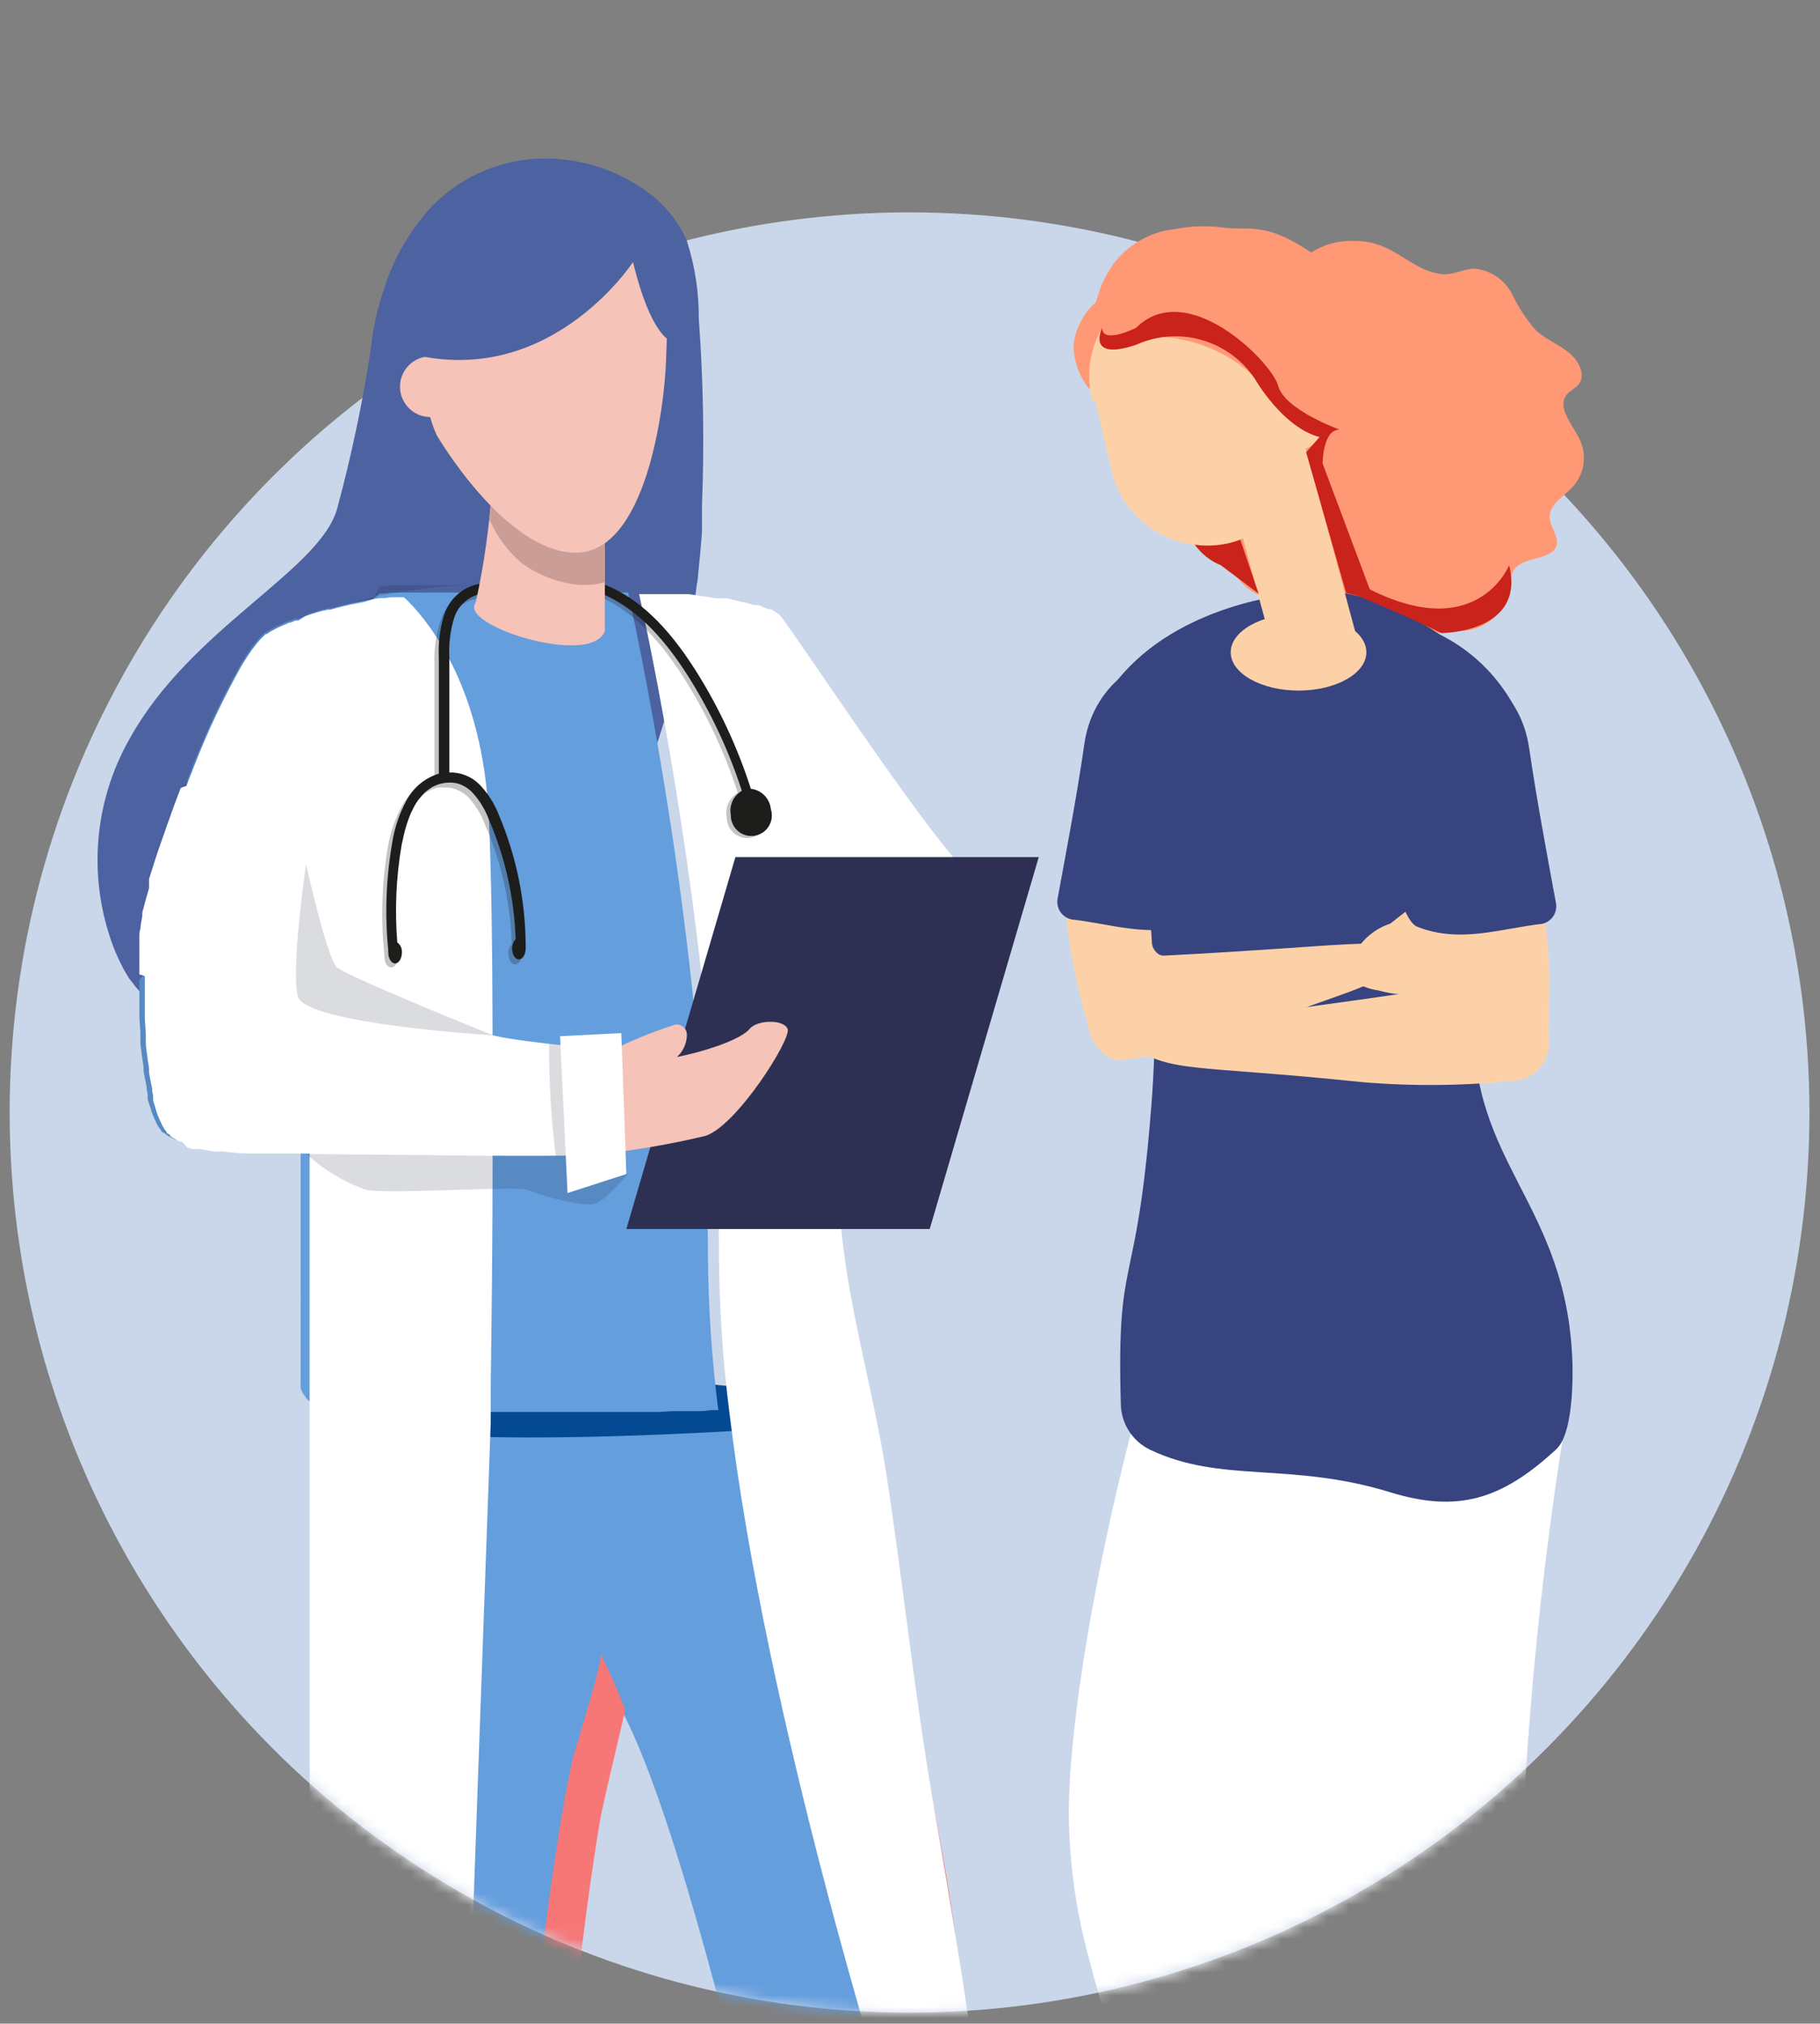 <svg xmlns="http://www.w3.org/2000/svg" xmlns:xlink="http://www.w3.org/1999/xlink" width="161px" height="179px" viewBox="0 0 161 179"><rect x="0" y="0" width="161" height="179" fill="#808080" stroke="none"/><title>Artboard 27slide</title><defs><path d="M79.605,178.025 C123.57,178.025 159.21,142.378 159.21,98.405 C159.21,54.432 147.911,-4.26325641e-14 79.545,-4.26325641e-14 C11.179,-4.26325641e-14 0,54.432 0,98.405 C0,142.378 35.64,178.025 79.605,178.025 Z" id="path-1"></path></defs><g id="Symbols" stroke="none" stroke-width="1" fill="none" fill-rule="evenodd"><g id="Art-/-Doctor_Patient" transform="translate(-20, -10)"><g id="Artboard-27slide" transform="translate(20, 10)"><ellipse id="Oval" fill="#CAD7EA" fill-rule="nonzero" cx="80.46" cy="98.405" rx="79.605" ry="79.62"></ellipse><g id="Group" transform="translate(0.855, 0)"><mask id="mask-2" fill="white"><use xlink:href="#path-1"></use></mask><g id="Mask" fill-rule="nonzero"></g><g mask="url(#mask-2)" fill-rule="nonzero"><g transform="translate(7.645, 14)"><path d="M2.945,72.585 L2.945,72.585 L2.72,72.21 L2.72,72.21 L2.48,71.805 C2.137,71.168 1.832,70.512 1.565,69.84 C-0.76,63.77 -0.243,56.978 2.975,51.33 C8.375,41.58 19.67,36.555 21.305,31.065 C22.572,26.39 23.574,21.648 24.305,16.86 C24.493,15.084 24.875,13.333 25.445,11.64 C26.277,8.954 27.685,6.482 29.57,4.395 C32.006,1.818 35.33,0.263 38.87,0.045 C42.507,-0.157 46.097,0.944 48.995,3.15 C50.412,4.227 51.532,5.646 52.25,7.275 C52.973,9.508 53.333,11.843 53.315,14.19 C53.72,19.68 53.815,25.189 53.6,30.69 L53.6,31.77 C53.6,32.19 53.6,32.595 53.6,33 L53.6,33 C53.51,34.29 53.39,35.565 53.255,36.825 C53.255,37.14 53.18,37.44 53.135,37.755 C53.09,38.07 53.06,38.28 53.03,38.55 C52.779,40.326 52.439,42.088 52.01,43.83 C51.89,44.31 51.755,44.775 51.62,45.24 C51.23,46.56 50.825,47.94 50.39,49.35 C50.24,49.815 50.105,50.295 49.955,50.76 C48.98,53.85 47.9,57.06 46.67,60.18 C46.28,61.14 45.89,62.085 45.47,63.03 L45.155,63.735 L44.525,65.115 C44.195,65.805 43.85,66.48 43.505,67.14 C39.665,74.445 34.505,80.25 27.41,81.36 C26.765,81.465 26.135,81.555 25.505,81.615 C21.094,82.144 16.621,81.551 12.5,79.89 C11.96,79.68 11.435,79.44 11,79.2 C10.183,78.791 9.387,78.34 8.615,77.85 C6.654,76.591 4.907,75.026 3.44,73.215 L3.215,72.915 L3.215,72.915 L2.945,72.585 Z" id="Path" fill="#4C62A1"></path><path d="M71.9,134.805 L76.76,164.115 C76.655,162.795 76.52,161.445 76.355,160.035 C75.35,151.62 73.55,143.19 71.9,134.805 Z" id="Path" fill="#649EDD"></path><path d="M16.235,243.48 L16.235,243.48 C16.278,243.608 16.329,243.733 16.385,243.855 L16.385,243.945 L16.385,244.05 C16.554,244.367 16.772,244.655 17.03,244.905 L17.03,244.905 L17.3,245.16 L17.3,245.16 L29.735,245.16 L43.235,245.16 C43.231,244.655 43.171,244.152 43.055,243.66 L43.055,243.465 L42.965,243.135 C42.97,243.04 42.97,242.945 42.965,242.85 L42.965,242.73 L42.965,242.58 C42.839,242.227 42.694,241.882 42.53,241.545 L42.5,241.5 L42.5,241.38 L42.395,241.185 C42,240.478 41.494,239.84 40.895,239.295 C40.19,238.603 39.547,237.85 38.975,237.045 L38.795,236.805 C38.57,236.505 38.36,236.205 38.165,235.92 L37.925,235.56 L37.925,235.56 L37.925,235.47 L37.925,235.38 L37.805,235.215 L37.805,235.215 L37.73,235.095 L37.73,234.99 C37.73,234.885 37.61,234.81 37.565,234.72 L37.565,234.63 L37.235,234.135 L37.235,234.135 C37.235,234.135 37.325,234.03 37.37,233.88 L37.37,233.7 C37.37,233.61 37.37,233.52 37.37,233.415 C37.37,233.31 37.37,233.325 37.37,233.28 C37.37,233.235 37.46,232.815 37.505,232.53 C37.499,232.465 37.499,232.4 37.505,232.335 C37.499,232.265 37.499,232.195 37.505,232.125 C37.505,231.99 37.505,231.855 37.505,231.705 L37.505,231.705 C37.625,230.775 37.76,229.635 37.895,228.285 C37.895,227.865 38,227.415 38.045,226.935 L38.045,226.935 L38.135,225.99 L38.225,225.09 C38.225,224.865 38.225,224.64 38.225,224.415 L38.225,224.055 C38.225,223.815 38.225,223.56 38.225,223.32 L38.225,222.945 C38.48,220.335 38.66,217.725 38.84,215.115 C38.96,213.3 39.065,211.485 39.17,209.655 C40.31,188.655 40.985,167.925 44.39,147.18 L44.39,147.18 C44.69,145.365 45.02,143.55 45.41,141.765 C45.41,141.42 45.815,140.505 46.115,139.59 C46.364,138.925 46.521,138.228 46.58,137.52 C46.59,137.46 46.59,137.4 46.58,137.34 L46.58,137.445 C51.575,147.06 57.245,171.765 58.415,175.83 C61.595,186.915 58.55,198.33 59.24,209.64 C59.45,213.03 59.87,218.265 60.335,223.02 C60.335,223.26 60.335,223.5 60.335,223.74 C60.335,223.98 60.335,224.205 60.335,224.445 L60.335,224.79 C60.335,225.03 60.335,225.255 60.335,225.48 C60.335,225.705 60.335,226.155 60.44,226.485 C60.44,227.04 60.56,227.58 60.62,228.09 L60.62,228.09 C60.627,228.19 60.627,228.29 60.62,228.39 L60.62,228.39 C60.875,230.55 61.115,232.305 61.31,233.28 L61.31,233.52 C61.486,233.746 61.727,233.914 62,234 L62,234 C62,234 62,234 62,234 C62.021,234.139 62.021,234.281 62,234.42 L62,234.54 C61.965,234.703 61.92,234.863 61.865,235.02 C61.872,235.065 61.872,235.11 61.865,235.155 L61.865,235.155 L61.865,235.155 L61.865,235.155 L61.865,235.155 L61.865,235.275 L61.865,235.365 L61.865,235.365 C61.872,235.395 61.872,235.425 61.865,235.455 L61.865,235.455 L61.865,235.455 L61.865,235.605 C61.355,237.03 60.5,239.025 59.84,240.81 L59.75,241.08 L59.66,241.305 L59.57,241.56 L59.57,241.56 L59.48,241.845 L59.48,241.995 C59.3,242.505 59.165,242.985 59.06,243.39 L59.06,243.615 C58.999,243.942 58.999,244.278 59.06,244.605 C59.08,244.668 59.117,244.725 59.165,244.77 L59.165,244.77 L59.27,244.77 L59.405,244.77 L59.51,244.77 L59.6,244.77 L59.675,244.77 L59.675,244.77 L59.855,244.77 L60.08,244.77 L60.26,244.77 L60.26,244.77 L60.515,244.77 L60.515,244.77 L60.8,244.77 L61.1,244.77 L61.49,244.77 L61.76,244.77 L61.925,244.77 L62.78,244.77 L63.185,244.77 L63.395,244.77 C64.895,244.86 66.68,244.905 68.645,244.92 L68.645,244.92 C71.54,244.92 74.795,244.92 78.02,244.83 L78.5,244.83 L79.685,244.83 L80.465,244.83 L82.64,244.83 L83.135,244.83 L84.02,244.83 L84.605,244.83 L86.105,244.83 L90.38,244.83 L92.51,244.83 L92.51,244.83 C92.579,243.844 92.41,242.856 92.015,241.95 L92.015,241.95 L91.895,241.71 L91.76,241.485 C91.699,241.374 91.629,241.269 91.55,241.17 C91.453,241.034 91.348,240.903 91.235,240.78 L91.145,240.69 C90.337,239.908 89.339,239.35 88.25,239.07 L88.025,239.07 C87.721,238.977 87.41,238.907 87.095,238.86 L86.825,238.86 L85.745,238.725 L85.205,238.725 L84.665,238.725 L84.125,238.725 C82.28,238.725 80.645,238.725 79.82,238.575 C79.49,238.507 79.171,238.391 78.875,238.23 L78.74,238.155 L78.41,237.945 C77.856,237.553 77.352,237.095 76.91,236.58 L76.685,236.325 C76.607,236.247 76.537,236.162 76.475,236.07 L76.37,235.95 L76.175,235.695 L75.98,235.455 L75.98,235.29 L75.665,234.75 L75.665,234.75 L74.945,233.46 L74.945,233.46 C74.942,233.435 74.942,233.41 74.945,233.385 L74.945,233.16 C74.945,233.085 74.945,232.995 74.945,232.905 C74.938,232.845 74.938,232.785 74.945,232.725 C74.945,232.635 74.945,232.545 74.945,232.44 C74.945,232.335 74.945,232.35 74.945,232.29 L74.945,232.29 C74.945,232.185 74.945,232.065 74.945,231.945 L74.945,231.945 C74.945,231.765 74.945,231.57 74.945,231.36 L74.945,231.36 C74.945,231.255 74.945,231.15 74.945,231.045 C74.938,230.97 74.938,230.895 74.945,230.82 C74.945,230.7 74.945,230.58 74.945,230.46 C74.945,230.34 74.945,230.295 74.945,230.22 L74.945,230.085 C74.945,230.01 74.945,229.92 74.945,229.83 C74.938,229.785 74.938,229.74 74.945,229.695 C74.945,229.56 74.945,229.425 74.945,229.305 C74.945,229.185 74.945,229.2 74.945,229.14 C74.945,229.08 74.945,228.96 74.945,228.87 L74.945,228.87 C74.945,228.54 74.945,228.18 75.02,227.82 C75.02,227.19 75.02,226.5 75.14,225.795 C75.26,225.09 75.14,224.55 75.26,223.89 C75.26,223.545 75.26,223.185 75.26,222.81 C75.26,222.69 75.26,222.57 75.26,222.45 C75.815,213.18 76.475,200.88 76.475,197.43 C76.475,187.89 77.09,180.39 76.97,172.215 L70.205,172.215 C70.205,172.215 59.27,137.715 56.015,110.355 L55.37,110.355 C55.03,110.355 54.685,110.385 54.335,110.445 L53.765,110.445 L53.3,110.445 L53,110.445 L52.49,110.445 L51.965,110.445 L50.66,110.52 L50.225,110.52 L49.04,110.52 L48.185,110.52 L47.36,110.52 L46.685,110.52 L46.01,110.52 L45.125,110.52 L43.625,110.52 L41.42,110.52 L40.415,110.52 L37.415,110.52 L35,110.52 C27.2,110.52 21.245,110.22 21.11,110.205 L21.11,110.205 C20.9,112.095 20.69,113.97 20.495,115.86 C19.718,122.637 19.322,129.453 19.31,136.275 C19.31,144.81 20.045,153.51 20.435,161.925 C21.08,176.31 21.065,190.665 21.11,205.065 C21.11,209.265 21.68,216.03 22.22,221.835 C22.22,222.06 22.22,222.3 22.22,222.525 C22.213,222.655 22.213,222.785 22.22,222.915 C22.22,223.155 22.22,223.395 22.22,223.62 C22.34,224.895 22.46,226.11 22.58,227.205 C22.58,227.64 22.67,228.045 22.7,228.45 C22.7,228.525 22.7,228.6 22.7,228.69 L22.7,229.14 C22.7,229.32 22.7,229.47 22.7,229.635 C22.692,229.73 22.692,229.825 22.7,229.92 C22.7,229.995 22.7,230.07 22.7,230.145 C22.707,230.19 22.707,230.235 22.7,230.28 L22.7,230.49 C22.7,230.49 22.7,230.58 22.7,230.625 L22.7,230.835 L22.7,231.135 C22.82,232.26 22.895,232.92 22.895,232.92 L22.895,232.92 L22.895,232.92 L22.895,232.92 L22.895,232.92 L22.895,232.995 L22.895,232.995 L22.895,232.995 L22.145,233.79 L21.965,233.985 L21.965,233.985 L21.965,233.985 L21.89,234.06 L21.89,234.06 L21.725,234.24 L21.65,234.33 L21.65,234.33 L21.56,234.435 L21.47,234.54 C19.97,236.04 18.065,238.275 16.97,239.76 C16.924,239.828 16.874,239.893 16.82,239.955 L16.64,240.225 L16.475,240.48 L16.475,240.555 L16.385,240.705 C16.385,240.705 16.385,240.705 16.385,240.78 C16.363,240.822 16.338,240.862 16.31,240.9 L16.31,240.9 C16.31,240.975 16.31,241.02 16.31,241.08 L16.31,241.17 C15.861,241.867 15.832,242.755 16.235,243.48 Z" id="Path" fill="#649EDD"></path><path d="M65.81,111.945 C65.81,111.945 28.205,115.05 21.035,111.3 C38,104.775 63.95,109.71 63.95,109.71 L65.81,111.945 Z" id="Path" fill="#044A92"></path><path d="M89,245.565 C89.36,237.72 78.845,239.565 76.31,239.07 C74.709,238.482 73.345,237.386 72.425,235.95 L72.035,235.245 L71.315,233.955 C71.315,233.88 71.51,231.645 71.72,228.3 C71.81,226.8 71.915,224.895 72.035,222.93 C72.59,213.66 73.25,201.36 73.25,197.91 C73.25,183.765 74.6,174.105 72.935,160.035 C71.705,149.73 69.275,139.395 67.4,129.15 C66.245,122.805 64.4,116.175 63.98,109.65 C65.225,109.395 66.365,109.11 67.385,108.795 C67.67,115.53 69.65,122.475 70.85,129.09 C72.725,139.335 75.155,149.67 76.385,159.975 C78.05,174.045 76.7,183.705 76.7,197.85 C76.7,201.3 76.04,213.6 75.485,222.87 C75.365,224.835 75.26,226.665 75.17,228.24 C74.96,231.585 74.795,233.82 74.765,233.895 L75.485,235.185 L75.875,235.89 C76.795,237.326 78.159,238.422 79.76,239.01 C82.295,239.505 92.81,237.66 92.45,245.505 C87.38,245.505 76.4,246 68.33,245.94 C75.815,246 84.59,245.61 89,245.565 Z" id="Path" fill="#F77777"></path><path d="M37.895,235.59 L38.135,235.95 C38.935,237.16 39.849,238.29 40.865,239.325 C42.451,240.929 43.378,243.07 43.46,245.325 L40.01,245.325 C39.928,243.07 39.001,240.929 37.415,239.325 C36.399,238.29 35.485,237.16 34.685,235.95 L34.445,235.59 L34.205,235.245 C33.77,234.6 33.5,234.165 33.5,234.165 C33.5,234.165 34.04,231.9 34.415,228.3 C34.58,226.8 34.76,224.94 34.94,222.93 C35.195,220.32 35.375,217.71 35.555,215.1 C35.675,213.285 35.78,211.47 35.885,209.64 C37.025,188.64 37.7,167.91 41.105,147.165 C41.405,145.32 41.735,143.49 42.14,141.675 C42.29,140.955 44.9,132.84 44.615,132.285 C45.438,133.897 46.169,135.555 46.805,137.25 C46.46,138.885 44.825,145.515 44.555,147.165 C41.15,167.91 40.475,188.7 39.335,209.64 C39.23,211.47 39.125,213.285 39.005,215.1 C38.825,217.71 38.645,220.32 38.39,222.93 C38.21,224.94 38.03,226.755 37.865,228.3 C37.49,231.9 37.175,234.12 36.95,234.165 C36.95,234.165 37.22,234.6 37.655,235.245 L37.895,235.59 Z" id="Path" fill="#F77777"></path><path d="M101.585,56.325 L101.45,56.58 L101.585,56.325 Z" id="Path" fill="#649EDD"></path><polygon id="Path" fill="#649EDD" points="101.345 56.79 101.345 56.79 101.345 56.7"></polygon><polygon id="Path" fill="#649EDD" points="101.24 57 101.24 57 101.345 56.79"></polygon><path d="M101.195,57.09 L101.03,57.435 C101.079,57.317 101.134,57.202 101.195,57.09 L101.195,57 L101.195,57.09 Z" id="Path" fill="#649EDD"></path><polygon id="Path" fill="#649EDD" points="99.365 60.675 99.02 61.35 99.02 61.35"></polygon><path d="M98.9,61.575 L98.63,62.07 L98.9,61.575 Z" id="Path" fill="#649EDD"></path><path d="M65.735,93.765 L65.15,94.095 L67.49,108.24 C67.88,105.885 66.77,101.88 65.99,98.04 C65.822,96.938 65.731,95.825 65.72,94.71 C65.75,94.41 65.75,94.095 65.735,93.765 Z" id="Path" fill="#649EDD"></path><path d="M3.83,72.66 L3.83,73.365 C3.83,73.53 3.83,73.68 3.83,73.845 C3.83,74.01 3.83,74.22 3.83,74.4 C3.83,74.58 3.83,74.895 3.83,75.15 C3.83,75.405 3.83,75.345 3.83,75.435 C3.83,75.525 3.83,75.795 3.83,75.975 L3.92,77.28 C3.92,77.28 3.92,77.445 3.92,77.535 C3.913,77.665 3.913,77.795 3.92,77.925 C3.928,78.035 3.928,78.145 3.92,78.255 C3.995,78.99 4.1,79.755 4.205,80.385 L4.205,80.745 C4.295,81.225 4.37,81.69 4.475,82.14 L4.475,82.35 L4.565,82.77 C4.565,82.77 4.565,82.905 4.565,82.98 L4.565,83.175 C4.565,83.31 4.64,83.445 4.67,83.565 C4.7,83.685 4.745,83.82 4.79,83.94 C4.835,84.06 4.865,84.165 4.895,84.285 C4.925,84.405 4.985,84.51 5.015,84.615 C5.045,84.72 5.195,85.035 5.285,85.215 C5.316,85.304 5.356,85.389 5.405,85.47 C5.511,85.667 5.636,85.853 5.78,86.025 L5.78,86.115 L5.855,86.115 L5.945,86.205 L6.02,86.205 L6.14,86.31 L6.26,86.4 L6.425,86.505 L6.59,86.595 L6.995,86.805 L7.16,86.805 L7.595,86.97 L8.045,87.105 L8.285,87.105 L8.525,87.105 L8.525,87.105 L8.765,87.105 L9.875,87.315 L10.22,87.315 L10.22,87.315 L10.73,87.315 C11.465,87.315 12.23,87.465 12.92,87.495 L13.61,87.495 L14.105,87.495 L14.3,87.495 C15.185,87.495 15.98,87.495 16.625,87.495 L17.09,87.495 L18.095,87.495 L18.095,89.64 C18.095,89.64 18.095,89.73 18.095,89.775 L18.095,90.645 L18.095,90.645 L18.095,91.785 C18.095,91.965 18.095,92.145 18.095,92.34 L18.095,92.655 L18.095,95.655 L18.095,96.795 C18.095,97.2 18.095,97.62 18.095,98.025 C18.095,98.43 18.095,98.58 18.095,98.85 L18.095,99.465 C18.095,99.735 18.095,100.005 18.095,100.275 L18.095,100.575 C18.103,100.675 18.103,100.775 18.095,100.875 L18.095,101.985 C18.095,102.45 18.095,102.915 18.095,103.35 L18.095,104.385 C18.095,104.73 18.095,105.075 18.095,105.39 L18.095,105.72 C18.102,105.78 18.102,105.84 18.095,105.9 C18.095,107.1 18.095,107.955 18.095,108.225 C18.081,108.345 18.081,108.465 18.095,108.585 C18.088,108.625 18.088,108.665 18.095,108.705 L18.095,108.705 C18.102,108.745 18.102,108.785 18.095,108.825 C18.19,109.092 18.338,109.337 18.53,109.545 L18.53,109.62 C18.7,109.806 18.885,109.977 19.085,110.13 L19.19,110.13 L19.28,110.205 L19.37,110.205 L19.535,110.325 L19.625,110.325 C19.697,110.375 19.772,110.421 19.85,110.46 L20.09,110.58 L20.09,110.58 C20.225,110.58 26.18,110.865 33.98,110.895 L36.5,110.895 L39.5,110.895 L40.505,110.895 L42.71,110.895 L44.21,110.895 L45.095,110.895 L45.77,110.895 L46.445,110.895 L47.27,110.895 L48.125,110.895 L49.31,110.895 L49.745,110.895 L51.05,110.82 L51.575,110.82 L52.085,110.82 L52.325,110.82 L52.79,110.82 L53.36,110.82 C53.7,110.82 54.045,110.79 54.395,110.73 L55.04,110.73 C54.467,106.207 54.161,101.654 54.125,97.095 C54.125,69.51 47.06,38.415 47.06,38.415 L46.34,38.415 L45.815,38.415 L45.485,38.415 L44.75,38.415 L43.835,38.415 L30.185,38.415 L29.24,38.415 L28.895,38.415 L28.31,38.415 L27.95,38.415 L27.605,38.415 L27.275,38.415 L27.14,38.415 L26.66,38.415 L26.555,38.415 L26.075,38.415 L25.595,38.49 L25.595,38.49 L25.085,38.49 L24.5,39 L23.885,39.105 L22.61,39.36 L22.22,39.45 L21.83,39.54 L21.38,39.645 L20.78,39.81 L20.525,39.81 L20.285,39.885 L20.18,39.885 L19.775,40.005 C19.43,40.095 19.115,40.2 18.8,40.305 L18.5,40.5 L17.84,40.74 L17.69,40.74 L17.57,40.74 L17.36,40.83 L17.135,40.92 L17.03,40.92 L16.835,41.01 C16.32,41.217 15.819,41.458 15.335,41.73 L15.035,41.94 L14.945,41.94 C14.692,42.167 14.456,42.412 14.24,42.675 L14.135,42.795 L14.045,42.915 L13.94,43.05 C13.805,43.215 13.67,43.41 13.535,43.605 L13.445,43.74 L13.265,44.01 L13.265,44.01 L12.815,44.73 C11.21,47.588 9.806,50.556 8.615,53.61 C8.525,53.865 8.42,54.105 8.33,54.345 L8.12,54.87 L8,55.5 C8,55.59 7.925,55.68 7.88,55.785 C7.835,55.89 7.76,56.13 7.685,56.295 C7.04,58.005 6.455,59.67 5.93,61.2 L5.705,61.875 C5.495,62.55 5.285,63.18 5.105,63.765 C5.105,63.765 5.105,63.9 5.105,63.96 L5.105,64.155 L5.105,64.245 C5.105,64.335 5.105,64.41 5.105,64.485 C5.105,64.56 5.105,64.485 5.105,64.575 L5.015,64.89 C4.91,65.265 4.805,65.61 4.715,65.94 L4.625,66.315 C4.625,66.495 4.535,66.66 4.505,66.81 L4.505,66.81 C4.505,66.81 4.505,66.915 4.505,66.96 C4.505,67.005 4.505,66.96 4.505,67.08 C4.423,67.456 4.363,67.837 4.325,68.22 C4.325,68.415 4.325,68.64 4.25,68.85 L4.25,69.36 C4.243,69.42 4.243,69.48 4.25,69.54 L4.25,70.275 C4.25,70.515 4.25,70.77 4.25,71.025 C4.243,71.16 4.243,71.295 4.25,71.43 C4.25,71.685 4.25,71.94 4.25,72.21 L3.83,72.66 Z" id="Path" fill="#649EDD"></path><path d="M3.83,72.66 L3.83,73.365 C3.83,73.53 3.83,73.68 3.83,73.845 C3.83,74.01 3.83,74.22 3.83,74.4 C3.83,74.58 3.83,74.895 3.83,75.15 C3.83,75.405 3.83,75.345 3.83,75.435 C3.83,75.525 3.83,75.795 3.83,75.975 L3.92,77.28 C3.92,77.28 3.92,77.445 3.92,77.535 C3.913,77.665 3.913,77.795 3.92,77.925 C3.928,78.035 3.928,78.145 3.92,78.255 C3.995,78.99 4.1,79.755 4.205,80.385 L4.205,80.745 C4.295,81.225 4.37,81.69 4.475,82.14 L4.475,82.35 L4.565,82.77 C4.565,82.77 4.565,82.905 4.565,82.98 L4.565,83.175 C4.565,83.31 4.64,83.445 4.67,83.565 C4.7,83.685 4.745,83.82 4.79,83.94 C4.835,84.06 4.865,84.165 4.895,84.285 C4.925,84.405 4.985,84.51 5.015,84.615 C5.045,84.72 5.195,85.035 5.285,85.215 C5.316,85.304 5.356,85.389 5.405,85.47 C5.511,85.667 5.636,85.853 5.78,86.025 L5.78,86.115 L5.855,86.115 L5.945,86.205 L6.02,86.205 L6.14,86.31 L6.26,86.4 L6.425,86.505 L6.59,86.595 L6.995,86.805 L7.16,86.805 L7.595,86.97 L8.045,87.105 L8.285,87.105 L8.525,87.105 L8.525,87.105 L8.765,87.105 L9.875,87.315 L10.22,87.315 L10.22,87.315 L10.73,87.315 C11.465,87.315 12.23,87.465 12.92,87.495 L13.61,87.495 L14.105,87.495 L14.3,87.495 C15.185,87.495 15.98,87.495 16.625,87.495 L17.21,87.495 C14.21,87.405 10.145,87.015 8.78,85.62 C6.485,83.25 5.78,71.235 6.725,66.495 C7.67,61.755 14.225,43.395 17.915,41.235 C20.818,39.764 23.946,38.786 27.17,38.34 C28.055,38.205 28.94,38.07 29.795,37.98 C30.94,37.847 32.092,37.777 33.245,37.77 L30.185,37.77 L29.24,37.77 L28.895,37.77 L28.31,37.77 L27.95,37.77 L27.605,37.77 L27.275,37.77 L27.14,37.77 L26.66,37.77 L26.555,37.77 L26.075,37.77 L25.595,37.845 L25.595,37.845 L25.085,37.845 L24.5,39 L23.885,39.105 L22.61,39.36 L22.22,39.45 L21.83,39.54 L21.38,39.645 L20.78,39.81 L20.525,39.81 L20.285,39.885 L20.18,39.885 L19.775,40.005 C19.43,40.095 19.115,40.2 18.8,40.305 L18.5,40.5 L17.84,40.74 L17.69,40.74 L17.57,40.74 L17.36,40.83 L17.135,40.92 L17.03,40.92 L16.835,41.01 C16.32,41.217 15.819,41.458 15.335,41.73 L15.035,41.94 L14.945,41.94 C14.692,42.167 14.456,42.412 14.24,42.675 L14.135,42.795 L14.045,42.915 L13.94,43.05 C13.805,43.215 13.67,43.41 13.535,43.605 L13.445,43.74 L13.265,44.01 L13.265,44.01 L12.815,44.73 C11.21,47.588 9.806,50.556 8.615,53.61 C8.525,53.865 8.42,54.105 8.33,54.345 L8.12,54.87 L8,55.5 C8,55.59 7.925,55.68 7.88,55.785 C7.835,55.89 7.76,56.13 7.685,56.295 C7.04,58.005 6.455,59.67 5.93,61.2 L5.705,61.875 C5.495,62.55 5.285,63.18 5.105,63.765 C5.105,63.765 5.105,63.9 5.105,63.96 L5.105,64.155 L5.105,64.245 C5.105,64.335 5.105,64.41 5.105,64.485 C5.105,64.56 5.105,64.485 5.105,64.575 L5.015,64.89 C4.91,65.265 4.805,65.61 4.715,65.94 L4.625,66.315 C4.625,66.495 4.535,66.66 4.505,66.81 L4.505,66.81 C4.505,66.81 4.505,66.915 4.505,66.96 C4.505,67.005 4.505,66.96 4.505,67.08 C4.505,67.41 4.37,67.8 4.325,68.22 C4.28,68.64 4.325,68.64 4.25,68.85 L4.25,69.36 C4.243,69.42 4.243,69.48 4.25,69.54 L4.25,70.275 C4.25,70.515 4.25,70.77 4.25,71.025 C4.243,71.16 4.243,71.295 4.25,71.43 C4.25,71.685 4.25,71.94 4.25,72.21 L3.83,72.66 Z" id="Path" fill="#10172A" opacity="0.15"></path><polygon id="Path" fill="#F5C3B8" points="99.935 59.55 99.8 59.82 99.8 59.82"></polygon><polygon id="Path" fill="#F5C3B8" points="99.5 60.465 99.5 60.465 99.575 60.33"></polygon><path d="M97.745,63.735 L97.295,64.53 L97.745,63.735 Z" id="Path" fill="#F5C3B8"></path><polygon id="Path" fill="#F5C3B8" points="90.065 54.09 89.525 54.705 89.87 54.33"></polygon><path d="M89.165,55.14 L88.4,56.01 C88.49,55.905 88.58,55.815 88.655,55.71 L89.165,55.14 Z" id="Path" fill="#F5C3B8"></path><path d="M87.77,56.715 L87.185,57.36 L87.77,56.715 Z" id="Path" fill="#F5C3B8"></path><path d="M85.46,59.235 L85.595,59.1 L85.73,58.95 L86.675,57.93 C86.225,58.38 85.82,58.815 85.46,59.235 Z" id="Path" fill="#F5C3B8"></path><path d="M3.83,72.195 C3.83,71.925 3.83,71.67 3.83,71.415 C3.823,71.28 3.823,71.145 3.83,71.01 C3.83,70.755 3.83,70.5 3.83,70.26 L3.83,69.525 C3.823,69.465 3.823,69.405 3.83,69.345 L3.83,68.835 C3.83,68.625 3.83,68.4 3.905,68.205 C3.943,67.822 4.003,67.441 4.085,67.065 C4.085,67.065 4.085,66.99 4.085,66.945 C4.085,66.9 4.085,66.84 4.085,66.795 L4.085,66.795 C4.085,66.645 4.16,66.48 4.205,66.3 L4.295,65.925 C4.385,65.595 4.49,65.25 4.595,64.875 L4.685,64.56 C4.685,64.56 4.685,64.56 4.685,64.47 C4.685,64.38 4.685,64.32 4.685,64.23 L4.685,64.14 L4.685,63.945 C4.685,63.945 4.685,63.825 4.685,63.75 C4.865,63.165 5.075,62.535 5.285,61.86 L5.51,61.185 C6.035,59.685 6.62,57.99 7.265,56.28 C7.34,56.115 7.4,55.935 7.46,55.77 C7.52,55.605 8,55.575 8,55.5 L8.18,55.02 L8.39,54.495 C8.48,54.255 8.585,54.015 8.675,53.76 C9.866,50.706 11.27,47.738 12.875,44.88 L13.325,44.16 L13.325,44.16 L13.505,43.89 L13.595,43.755 C13.73,43.56 13.865,43.365 14,43.2 L14.105,43.065 L14.195,42.945 L14.3,42.825 C14.516,42.562 14.752,42.317 15.005,42.09 L15.095,42.09 L15.395,41.88 C15.879,41.608 16.38,41.367 16.895,41.16 L17.09,41.07 L17.195,41.07 L17.42,40.98 L17.63,40.89 L17.75,40.89 L17.9,40.89 L18.5,40.5 L18.725,40.425 C19.04,40.32 19.355,40.215 19.7,40.125 L20.105,40.005 L20.21,40.005 L20.45,39.93 L20.705,39.93 L21.305,39.765 L21.755,39.66 L22.145,39.57 L22.535,39.48 L23.81,39.225 L24.5,39 L25.04,38.91 L25.55,38.91 L25.55,38.91 L26.03,38.835 L26.51,38.835 L26.615,38.835 L27.095,38.835 L27.23,38.835 L27.605,39.18 C29.84,41.46 34.16,47.205 34.73,58.065 C34.955,62.565 35.06,69.825 35.075,77.85 C35.075,81.33 35.075,84.93 35.075,88.5 C35.075,95.85 34.985,103.035 34.91,108.57 C34.91,109.755 34.91,110.865 34.91,111.885 L32.72,172.965 L18.89,172.965 L18.89,108.735 C18.89,108.465 18.89,107.61 18.89,106.41 C18.897,106.35 18.897,106.29 18.89,106.23 L18.89,105.9 C18.89,105.585 18.89,105.24 18.89,104.895 L18.89,103.86 C18.89,103.425 18.89,102.96 18.89,102.495 L18.89,101.385 C18.898,101.285 18.898,101.185 18.89,101.085 L18.89,100.785 C18.89,100.515 18.89,100.245 18.89,99.975 L18.89,99.36 C18.89,99.09 18.89,98.805 18.89,98.535 C18.89,98.265 18.89,97.71 18.89,97.305 L18.89,96.165 L18.89,93.165 L18.89,92.85 C18.89,92.655 18.89,92.475 18.89,92.295 L18.89,91.155 L18.89,91.155 L18.89,90.285 C18.89,90.285 18.89,90.195 18.89,90.15 L18.89,88.035 L17.885,88.035 L17.42,88.035 C16.775,88.035 15.92,88.035 15.095,88.035 L14.9,88.035 L14.405,88.035 L13.4,88.035 C12.68,88.035 11.9,87.93 11.21,87.855 L10.7,87.855 L10.7,87.855 L10.355,87.855 L9.245,87.645 L9.005,87.645 L9.005,87.645 L8.765,87.645 L8.525,87.645 L8.075,87.51 L7.61,87 L7.445,87 L7.04,86.79 L6.875,86.7 L6.71,86.595 L6.59,86.505 L6.5,86.34 L6.425,86.34 L6.335,86.25 L6.26,86.25 L6.26,86.16 C6.116,85.988 5.991,85.802 5.885,85.605 C5.836,85.524 5.796,85.439 5.765,85.35 C5.675,85.17 5.585,84.96 5.495,84.75 C5.405,84.54 5.42,84.54 5.375,84.42 C5.33,84.3 5.3,84.195 5.27,84.075 C5.24,83.955 5.195,83.82 5.15,83.7 C5.105,83.58 5.075,83.445 5.045,83.31 L5.045,83.115 C5.045,83.115 5.045,82.98 5.045,82.905 L4.955,82.485 L4.955,82.275 C4.85,81.825 4.775,81.36 4.685,80.88 L4.685,80.52 C4.58,79.83 4.475,79.125 4.4,78.39 C4.408,78.28 4.408,78.17 4.4,78.06 C4.393,77.93 4.393,77.8 4.4,77.67 C4.4,77.58 4.4,77.49 4.4,77.415 L4.31,76.11 C4.31,75.93 4.31,75.75 4.31,75.57 C4.31,75.39 4.31,75.375 4.31,75.285 C4.31,75.195 4.31,74.775 4.31,74.535 C4.31,74.295 4.31,74.16 4.31,73.98 C4.31,73.8 4.31,73.665 4.31,73.5 L4.31,72.33 L3.83,72.195 Z" id="Path" fill="#FFFFFF"></path><path d="M35.12,88.23 L18.62,88.08 C20.152,89.486 21.954,90.568 23.915,91.26 C26.12,91.665 37.415,90.855 38.225,91.26 C39.035,91.665 42.92,92.76 44.015,92.505 C45.11,92.25 47.015,89.85 47.015,89.85 L41.33,85.635 L35.12,88.23 Z" id="Path" fill="#10172A" opacity="0.15"></path><path d="M45.68,78.885 C45.68,78.885 38.03,78.255 35.3,77.625 C32.57,76.995 30.11,76.335 30.11,76.335 L30.11,88.17 C30.11,88.17 43.61,88.395 44.63,88.035 C45.65,87.675 45.68,78.885 45.68,78.885 Z" id="Path" fill="#FFFFFF"></path><path d="M45.5,82.785 C45.365,85.185 45.11,87.84 44.57,88.035 C43.271,88.188 41.963,88.253 40.655,88.23 C40.255,84.945 40.06,81.639 40.07,78.33 C42.17,78.57 44.27,78.765 45.155,78.84 C45.35,79.71 45.5,81.165 45.5,82.785 Z" id="Path" fill="#10172A" opacity="0.15"></path><path d="M35.12,77.58 C35.12,77.58 18.5,76.575 17.855,74.145 C17.21,71.715 18.575,62.445 18.575,62.445 C18.575,62.445 20.42,70.755 21.305,71.565 C22.19,72.375 35.12,77.58 35.12,77.58 Z" id="Path" fill="#10172A" opacity="0.15"></path><path d="M101.585,56.325 L101.45,56.58 L101.585,56.325 Z" id="Path" fill="#FFFFFF"></path><polygon id="Path" fill="#FFFFFF" points="101.345 56.79 101.345 56.79 101.345 56.7"></polygon><polygon id="Path" fill="#FFFFFF" points="101.24 57 101.24 57 101.345 56.79"></polygon><path d="M101.195,57.09 L101.03,57.435 C101.079,57.317 101.134,57.202 101.195,57.09 L101.195,57 L101.195,57.09 Z" id="Path" fill="#FFFFFF"></path><polygon id="Path" fill="#FFFFFF" points="99.935 59.55 99.8 59.82 99.8 59.82"></polygon><polygon id="Path" fill="#FFFFFF" points="99.5 60.465 99.5 60.465 99.575 60.33"></polygon><polygon id="Path" fill="#FFFFFF" points="99.365 60.675 99.02 61.35 99.02 61.35"></polygon><path d="M98.9,61.575 L98.63,62.07 L98.9,61.575 Z" id="Path" fill="#FFFFFF"></path><path d="M97.745,63.735 L97.295,64.53 L97.745,63.735 Z" id="Path" fill="#FFFFFF"></path><polygon id="Path" fill="#FFFFFF" points="90.065 54.09 89.525 54.705 89.87 54.33"></polygon><path d="M89.165,55.14 L88.4,56.01 C88.49,55.905 88.58,55.815 88.655,55.71 L89.165,55.14 Z" id="Path" fill="#FFFFFF"></path><path d="M87.77,56.715 L87.185,57.36 L87.77,56.715 Z" id="Path" fill="#FFFFFF"></path><path d="M86.675,57.93 C86.275,58.38 85.87,58.815 85.46,59.235 L85.595,59.1 L85.73,58.95 L86.675,57.93 Z" id="Path" fill="#FFFFFF"></path><path d="M70.76,78.63 L70.22,78.105 L70.22,78.105 L70.1,78 L69.965,77.865 L69.725,77.61 L69.305,77.145 L69.2,77.025 L69.11,76.905 L68.915,76.68 C67.811,75.333 66.874,73.857 66.125,72.285 C65.87,78.285 65.69,84.435 65.705,90.495 C65.705,98.97 68.585,107.895 69.89,116.265 C71.39,126.015 72.365,135.675 74.045,145.395 C74.895,150.315 75.715,155.24 76.505,160.17 C76.88,162.585 77.24,165 77.57,167.415 C77.75,168.63 77.93,169.83 78.08,171.045 C78.23,172.26 78.515,172.725 77.165,172.725 L70.205,172.725 C70.205,172.725 59.27,138.225 56.015,110.865 C55.442,106.342 55.136,101.789 55.1,97.23 C55.1,69.645 48.035,38.55 48.035,38.55 L48.41,38.55 L49.16,38.55 L49.745,38.55 L50,38.55 L50.435,38.55 L50.81,38.55 L51.35,38.55 L52.01,38.55 L52.37,38.55 L53.435,38.7 L54.095,38.805 L54.8,38.925 L55.115,38.925 L55.445,38.925 L55.775,38.925 L56.81,39.165 L57.215,39.27 L57.35,39.27 L57.635,39.36 C57.739,39.374 57.84,39.404 57.935,39.45 L58.205,39.525 L58.385,39.525 L58.58,39.525 L58.58,39.525 L58.775,39.6 L59.21,39.78 L59.435,39.885 L59.57,39.885 L59.69,39.885 L59.855,39.975 L60.035,40.08 L60.14,40.155 L60.26,40.245 L60.53,40.455 C62.81,43.5 71,56.01 75.8,61.815 C77.21,63.54 78.32,64.665 78.8,64.815" id="Path" fill="#FFFFFF"></path><polygon id="Path" fill="#2D3053" points="73.745 94.71 46.91 94.71 56.555 61.815 83.39 61.815"></polygon><path d="M45.68,78.885 C47.481,77.982 49.352,77.224 51.275,76.62 L51.275,76.62 C51.536,76.598 51.793,76.689 51.982,76.87 C52.172,77.051 52.274,77.304 52.265,77.565 C52.247,78.304 51.927,79.003 51.38,79.5 C54.515,78.855 57.155,77.82 57.815,77.01 C58.475,76.2 60.815,76.14 61.175,77.01 C61.535,77.88 56.675,85.59 53.9,86.475 C50.847,87.204 47.751,87.74 44.63,88.08 L45.68,78.885 Z" id="Path" fill="#F5C3B8"></path><polygon id="Path" fill="#FFFFFF" points="46.46 77.385 46.91 89.85 41.705 91.53 41.045 77.655"></polygon><path d="M44.24,38.16 C44.28,38.061 44.358,37.982 44.457,37.942 C44.557,37.903 44.668,37.905 44.765,37.95 C47.66,39.15 50.165,41.535 52.655,45.45 C54.729,48.728 56.377,52.256 57.56,55.95 C58.5,56.058 59.237,56.808 59.33,57.75 C59.554,58.436 59.35,59.19 58.811,59.669 C58.271,60.149 57.499,60.264 56.844,59.961 C56.189,59.659 55.775,58.997 55.79,58.275 C55.627,57.426 56.018,56.566 56.765,56.13 C55.6,52.537 53.987,49.105 51.965,45.915 C49.565,42.15 47.18,39.915 44.465,38.73 C44.354,38.691 44.265,38.606 44.222,38.496 C44.179,38.387 44.185,38.264 44.24,38.16 Z" id="Path" fill="#1D1D1B" opacity="0.26"></path><path d="M44.585,37.98 C44.68,37.777 44.918,37.685 45.125,37.77 C48.02,38.97 50.525,41.355 53.015,45.27 C55.089,48.548 56.737,52.076 57.92,55.77 C58.86,55.878 59.597,56.628 59.69,57.57 C59.914,58.256 59.71,59.01 59.171,59.489 C58.631,59.969 57.859,60.084 57.204,59.781 C56.549,59.479 56.135,58.817 56.15,58.095 C55.987,57.246 56.378,56.386 57.125,55.95 C55.96,52.357 54.347,48.925 52.325,45.735 C49.925,41.97 47.54,39.735 44.825,38.55 C44.714,38.51 44.625,38.426 44.58,38.318 C44.534,38.209 44.536,38.087 44.585,37.98 Z" id="Path" fill="#1D1D1B"></path><path d="M25.79,61.05 C25.995,59.738 26.421,58.47 27.05,57.3 C27.658,56.159 28.694,55.307 29.93,54.93 L29.93,44.655 C29.885,43.356 30.078,42.06 30.5,40.83 C30.947,39.463 32.092,38.439 33.5,38.145 C33.685,38.206 33.809,38.378 33.809,38.572 C33.809,38.767 33.685,38.939 33.5,39 C32.428,39.247 31.571,40.048 31.25,41.1 C30.9,42.235 30.757,43.424 30.83,44.61 L30.83,54.765 C31.808,54.749 32.752,55.121 33.455,55.8 C34.21,56.571 34.797,57.491 35.18,58.5 C36.758,62.124 37.604,66.023 37.67,69.975 C37.677,70.03 37.677,70.085 37.67,70.14 C37.678,70.21 37.678,70.28 37.67,70.35 C37.67,70.875 37.4,71.295 37.07,71.295 C36.74,71.295 36.47,70.875 36.47,70.35 C36.453,70.041 36.562,69.739 36.77,69.51 C36.661,65.839 35.846,62.223 34.37,58.86 C34.033,57.969 33.524,57.153 32.87,56.46 C32.65,56.268 32.408,56.102 32.15,55.965 C31.857,55.805 31.536,55.703 31.205,55.665 L30.695,55.665 C30.54,55.649 30.385,55.649 30.23,55.665 C29.924,55.734 29.63,55.85 29.36,56.01 C29.14,56.138 28.934,56.289 28.745,56.46 C28.602,56.593 28.467,56.733 28.34,56.88 C28.22,57.045 28.085,57.21 27.98,57.375 C27.875,57.54 27.755,57.765 27.65,57.96 C27.545,58.155 27.455,58.395 27.365,58.62 C27.275,58.845 27.185,59.115 27.095,59.37 L26.87,60.195 L26.69,61.08 C26.189,63.931 26.058,66.835 26.3,69.72 C26.577,69.94 26.728,70.282 26.705,70.635 C26.705,71.16 26.435,71.58 26.105,71.58 C25.775,71.58 25.505,71.16 25.505,70.635 L25.505,70.635 C25.497,70.58 25.497,70.525 25.505,70.47 C25.177,67.331 25.273,64.163 25.79,61.05 L25.79,61.05 Z" id="Path" fill="#1D1D1B" opacity="0.26"></path><path d="M26.195,60.555 C26.398,59.242 26.824,57.974 27.455,56.805 C28.057,55.665 29.088,54.813 30.32,54.435 L30.32,44.175 C30.252,42.882 30.414,41.586 30.8,40.35 C31.253,38.986 32.394,37.964 33.8,37.665 C34.03,37.654 34.232,37.819 34.267,38.047 C34.301,38.275 34.158,38.492 33.935,38.55 C32.861,38.809 32.002,39.612 31.67,40.665 C31.326,41.802 31.184,42.989 31.25,44.175 L31.25,54.33 C32.235,54.299 33.189,54.673 33.89,55.365 C34.636,56.137 35.223,57.05 35.615,58.05 C37.159,61.686 37.969,65.59 38,69.54 C38.016,69.589 38.016,69.641 38,69.69 C38.007,69.76 38.007,69.83 38,69.9 C38,70.425 37.745,70.86 37.4,70.86 C37.055,70.86 36.8,70.425 36.8,69.9 C36.792,69.594 36.905,69.297 37.115,69.075 C36.989,65.401 36.175,61.783 34.715,58.41 C34.377,57.524 33.868,56.713 33.215,56.025 C33.003,55.825 32.766,55.654 32.51,55.515 C32.213,55.355 31.886,55.258 31.55,55.23 C31.38,55.215 31.21,55.215 31.04,55.23 C30.883,55.24 30.727,55.265 30.575,55.305 C30.27,55.369 29.976,55.48 29.705,55.635 C29.49,55.772 29.285,55.922 29.09,56.085 C28.952,56.223 28.822,56.368 28.7,56.52 C28.563,56.676 28.438,56.841 28.325,57.015 C28.208,57.203 28.103,57.399 28.01,57.6 C27.895,57.813 27.795,58.033 27.71,58.26 C27.62,58.5 27.53,58.755 27.455,58.995 C27.38,59.235 27.29,59.55 27.23,59.835 C27.17,60.12 27.095,60.42 27.035,60.705 C26.542,63.562 26.411,66.47 26.645,69.36 C26.926,69.57 27.079,69.91 27.05,70.26 C27.05,70.785 26.78,71.22 26.45,71.22 C26.12,71.22 25.85,70.785 25.85,70.26 L25.85,70.26 C25.836,70.201 25.836,70.139 25.85,70.08 C25.532,66.904 25.648,63.7 26.195,60.555 L26.195,60.555 Z" id="Path" fill="#1D1D1B"></path><path d="M45.005,33.915 L45.005,41.805 C44.72,42.645 43.715,43.02 42.41,43.08 L41.96,43.08 C38.315,43.08 32.855,40.89 33.485,39.48 C33.558,39.327 33.613,39.166 33.65,39 C34.325,35.841 34.776,32.638 35,29.415 L45.005,33.915 Z" id="Path" fill="#F5C3B8"></path><path d="M34.775,31.965 C34.925,32.25 35.075,32.55 35.24,32.835 C35.855,33.982 36.685,35.001 37.685,35.835 C39.067,36.833 40.675,37.472 42.365,37.695 C43.249,37.804 44.146,37.738 45.005,37.5 L45.005,33.915 L35.015,29.415 C35.015,29.415 35,30.465 34.775,31.965 Z" id="Path" fill="#CA9D97"></path><path d="M30.125,24.48 C30.125,24.48 36.125,34.8 42.38,34.89 C48.635,34.98 50.285,22.08 50.42,17.865 C50.555,13.65 51.44,7.2 40.265,7.98 C29.09,8.76 27.68,19.155 30.125,24.48 Z" id="Path" fill="#F5C3B8"></path><circle id="Oval" fill="#F5C3B8" cx="29.57" cy="20.205" r="2.685"></circle><path d="M47.495,9.18 C47.495,9.18 39.68,21.18 26.585,16.935 C28.425,12.703 31.011,8.836 34.22,5.52 L46.85,5.265 L51.86,14.37 L51.26,16.335 C51.26,16.335 49.28,16.5 47.495,9.18 Z" id="Path" fill="#4C62A1"></path><path d="M105.83,38.55 C105.83,38.55 95.81,39.345 90.35,46.17 L97.25,46.755 L105.83,38.55 Z" id="Path" fill="#37447F"></path><path d="M85.64,65.805 C87.68,65.505 90.89,65.4 92.885,63.855 C93.125,65.94 93.305,67.545 93.515,69.255 L93.515,69.48 L87.515,75.975 C86.619,72.641 85.992,69.24 85.64,65.805 L85.64,65.805 Z" id="Path" fill="#FDD1A8"></path><path d="M101.51,50.52 C100.94,54.555 100.175,58.5 99.32,63.225 C99.095,64.395 98.315,67.2 97.31,67.59 C93.53,69.09 89.81,67.71 86.33,67.335 C85.904,67.256 85.528,67.006 85.29,66.644 C85.052,66.281 84.973,65.838 85.07,65.415 C85.895,60.915 86.78,56.295 87.425,51.795 C88.835,42 102.92,40.755 101.51,50.52 Z" id="Path" fill="#37447F"></path><path d="M109.28,198.09 C107.285,186.96 104.57,176.055 101.78,165.09 C101.63,164.475 101.015,162.765 100.865,162.18 L88.985,163.425 C91.415,171.72 101.825,197.355 105.275,212.07 C105.665,213.75 110.03,213.78 110.96,211.26 C111.485,209.835 110.585,205.77 110.3,203.76 C110.015,201.75 109.61,199.965 109.28,198.09 Z" id="Path" fill="#FF9985"></path><path d="M125.81,163.065 L113.81,163.17 C118.175,195.87 121.76,210.87 122.18,211.515 C124.37,214.905 127.73,215.415 128.6,211.995 C129.02,210.33 128.315,205.62 127.985,202.275 C126.65,188.205 125.87,175.8 125.81,163.065 Z" id="Path" fill="#FF9985"></path><path d="M111.02,116.58 C105.092,116.289 99.292,114.756 93.995,112.08 C93.03,111.633 92.411,110.668 92.405,109.605 C89.6,119.505 86.195,135.87 86.045,146.025 C86.047,150.448 86.638,154.852 87.8,159.12 C88.055,160.11 88.325,161.115 88.625,162.12 C88.73,162.51 88.85,162.915 88.97,163.32 C88.97,163.32 103.25,162.015 107.825,163.155 C116.315,165.255 125.825,162.99 125.825,162.99 C125.847,145.812 127.237,128.663 129.98,111.705 C129.98,111.525 129.32,111.345 129.335,111.165 L129.2,111.165 L129.125,111.405 C126.5,114.135 123.035,117 111.02,116.58 Z" id="Path" fill="#FFFFFF"></path><path d="M91.25,13.065 C94.25,9.165 100.16,7.8 106.7,8.97 L106.82,8.82 C108.122,7.745 109.785,7.208 111.47,7.32 C114.77,7.32 116.225,9.885 118.97,10.245 C120.035,10.38 120.98,9.75 121.97,9.765 C123.372,9.907 124.608,10.748 125.255,12 C125.805,13.169 126.517,14.255 127.37,15.225 C128.21,15.99 129.365,16.455 130.265,17.175 C131.165,17.895 131.765,19.11 131.195,19.935 C130.895,20.34 130.37,20.55 130.07,20.94 C129.23,22.05 130.565,23.505 131.21,24.81 C131.925,26.235 131.673,27.955 130.58,29.115 C129.8,29.94 128.57,30.615 128.585,31.71 C128.585,32.58 129.44,33.45 129.185,34.275 C128.795,35.49 126.635,35.25 125.66,36.135 C124.985,36.78 125.075,37.785 124.865,38.655 C124.368,40.389 122.852,41.636 121.055,41.79 C120.043,41.757 119.033,41.873 118.055,42.135 C116.915,42.66 116.42,43.965 115.19,44.31 C112.625,45.015 111.53,42.27 109.46,40.875 C106.865,39.165 102.5,39.615 101,37.065 C100.655,36.465 100.505,35.73 99.89,35.34 C99.275,34.95 98.39,35.025 97.73,34.665 C96.47,34.005 96.665,32.31 95.99,31.245 C95.885,31.155 95.39,30.63 95.3,30.585 C89.66,24.84 87.725,17.79 91.25,13.065 Z" id="Path" fill="#FF9975"></path><path d="M105.785,27.63 C107.09,26.04 110,24.06 110.99,22.74 C111.686,21.874 112.266,20.921 112.715,19.905 C113.017,19.086 113.12,18.207 113.015,17.34 C113.015,17.34 112.025,16.29 112.79,17.055 C111.169,15.523 110.175,13.444 110,11.22 C109.318,9.896 108.279,8.789 107,8.025 C103.355,5.64 101.84,6.405 99.77,6.135 C98.318,5.938 96.842,5.984 95.405,6.27 C93.215,6.505 91.226,7.654 89.93,9.435 C89.593,9.951 89.288,10.487 89.015,11.04 C88.79,11.595 88.625,12.165 88.445,12.735 C87.364,13.68 86.666,14.987 86.48,16.41 C86.445,17.851 86.929,19.257 87.845,20.37 C89.24,19.8 90.095,17.55 91.385,17.49 C91.802,17.487 92.216,17.548 92.615,17.67 C94.61,18.33 96.26,18.87 97.355,20.835 C98.24,22.455 98.135,24.735 99.725,25.755 C101.315,26.775 103.265,26.07 104.765,26.865 C105.151,27.051 105.498,27.311 105.785,27.63 L105.785,27.63 Z" id="Path" fill="#FF9975"></path><path d="M114.5,16.62 C114.605,18.12 111.125,25.905 109.46,28.005 C109.46,28.005 108.26,31.725 108.245,31.71 C105.395,30.48 106.04,24.645 106.04,24.645 C106.418,23.713 106.374,22.663 105.92,21.765 C105.275,20.265 104.075,19.395 103.235,19.755 C103.235,19.755 103.13,19.86 103.085,19.905 L106.595,12.405 C108.5,14.67 114.14,10.635 114.5,16.62 Z" id="Path" fill="#FF9975"></path><path d="M107.6,61.965 C108.41,58.68 109.1,55.35 109.61,52.365 C111.11,44.055 121.865,44.415 124.82,50.325 L117.89,66.075 C114.29,66.645 110.78,64.605 107.6,61.965 Z" id="Path" fill="#267067"></path><path d="M93.335,84 C94.46,70.365 92.12,61.665 92.675,54.57 C92.651,54.29 92.651,54.01 92.675,53.73 C92.732,53.345 92.812,52.965 92.915,52.59 C93.2,51.57 93.5,50.385 93.86,49.2 C94.692,46.523 96.25,44.13 98.36,42.285 C105.86,35.7 113.15,38.49 118.145,41.655 L119.87,42.81 C128,48.225 125,60.6 125,60.6 C123.995,66.6 122,69.6 121.895,76.26 C121.55,88.95 130.085,92.475 130.595,106.395 C130.595,106.395 130.88,112.59 129.185,114.18 C124.325,118.68 120.425,119.835 114.455,117.99 C105.605,115.275 99.56,117.24 93.245,114.24 C91.692,113.495 90.689,111.942 90.65,110.22 C90.26,96.405 92,100.905 93.335,84 Z" id="Path" fill="#37447F"></path><path d="M108.38,24.375 C107.408,24.038 106.504,23.53 105.71,22.875 C104.3,21.675 103.31,20.055 101.93,18.825 C98.829,16.234 94.702,15.226 90.755,16.095 C90.215,16.2 89.42,16.38 89.09,15.795 C88.989,15.543 88.957,15.268 89,15 C89,14.355 89.24,13.5 89.27,13.17 C89.242,12.867 89.43,12.586 89.72,12.495 L92.9,10.89 C94.346,10.109 95.85,9.442 97.4,8.895 C98.674,8.393 100.079,8.335 101.39,8.73 C103.445,9.54 104.39,11.895 105.8,13.575 C106.133,13.956 106.494,14.312 106.88,14.64 L107.42,13.83 C107.753,14.435 108.033,15.068 108.26,15.72 L110.09,17.01 L109.295,22.5 C109.295,23.625 109.295,24.855 109.16,26.175 C109.093,27.472 108.767,28.742 108.2,29.91 L108.2,29.91 C108.2,29.91 107,25.68 107,25.68 C107.63,25.47 108.135,24.992 108.38,24.375 L108.38,24.375 Z" id="Path" fill="#FF9975"></path><path d="M89.915,27.975 C91.185,32.51 95.863,35.183 100.415,33.975 C100.766,33.873 101.112,33.753 101.45,33.615 L104.12,43.5 C104.257,44.263 104.953,44.796 105.725,44.73 L110.54,43.5 C111.248,43.173 111.587,42.358 111.32,41.625 L108.17,29.91 L107,25.68 C107.613,25.459 108.1,24.983 108.335,24.375 C107.363,24.038 106.459,23.53 105.665,22.875 C104.255,21.675 103.265,20.055 101.885,18.825 C98.784,16.234 94.657,15.226 90.71,16.095 C90.17,16.2 89.375,16.38 89.045,15.795 C88.959,15.539 88.943,15.264 89,15 C87.872,16.924 87.559,19.219 88.13,21.375 L88.13,21.645 C88.179,21.537 88.272,21.456 88.385,21.42" id="Path" fill="#FDD1A8"></path><path d="M93.38,69.48 C93.53,70.095 93.98,70.545 94.43,70.53 C110.27,69.735 114.65,68.76 115.775,70.215 C113.51,73.59 112.205,72.93 101.03,77.37 C97.643,78.598 94.116,79.4 90.53,79.755 C89.3,79.755 88.1,78.465 87.725,76.755 C87.725,76.365 87.545,75.945 87.44,75.54 L93.38,69.48 Z" id="Path" fill="#FDD1A8"></path><path d="M118.52,65.43 C118.749,65.756 118.683,66.204 118.37,66.45 L115.475,68.715 C115.167,68.966 114.715,68.926 114.455,68.625 C114.218,68.301 114.285,67.847 114.605,67.605 L117.5,65.34 C117.808,65.089 118.26,65.129 118.52,65.43 Z" id="Path" fill="#FDD1A8"></path><path d="M117.5,73.89 C118.058,73.779 118.577,73.52 119,73.14 C119.226,72.861 119.367,72.522 119.405,72.165 C119.54,71.29 119.54,70.4 119.405,69.525 C119.356,68.586 118.773,67.757 117.905,67.395 C116.882,67.062 115.769,67.137 114.8,67.605 C113.432,67.967 112.252,68.836 111.5,70.035 C110.45,71.715 110.795,73.215 113.48,73.62 C114.787,73.988 116.156,74.08 117.5,73.89 L117.5,73.89 Z" id="Path" fill="#FDD1A8"></path><path d="M117.575,68.595 L122.795,69.465 C123.108,69.489 123.398,69.298 123.5,69 C123.546,68.647 123.31,68.318 122.96,68.25 L117.725,67.38 C117.37,67.326 117.036,67.566 116.975,67.92 C116.973,68.265 117.232,68.557 117.575,68.595 L117.575,68.595 Z" id="Path" fill="#FDD1A8"></path><path d="M117.815,70.5 L123.035,71.355 C123.263,71.393 123.493,71.306 123.64,71.127 C123.786,70.949 123.826,70.706 123.745,70.49 C123.663,70.274 123.473,70.118 123.245,70.08 L118.025,69.21 C117.854,69.18 117.677,69.22 117.536,69.322 C117.395,69.423 117.301,69.578 117.275,69.75 C117.221,70.105 117.461,70.439 117.815,70.5 L117.815,70.5 Z" id="Path" fill="#FDD1A8"></path><path d="M116.765,72.24 L121.985,73.095 C122.337,73.153 122.67,72.915 122.728,72.562 C122.785,72.21 122.547,71.878 122.195,71.82 L116.975,70.95 C116.646,70.943 116.363,71.179 116.31,71.504 C116.257,71.828 116.451,72.142 116.765,72.24 L116.765,72.24 Z" id="Path" fill="#FDD1A8"></path><path d="M115.205,73.5 L120.425,74.37 C120.596,74.4 120.773,74.36 120.914,74.258 C121.055,74.157 121.149,74.002 121.175,73.83 C121.23,73.48 120.998,73.148 120.65,73.08 L115.415,72.225 C115.187,72.187 114.957,72.274 114.81,72.453 C114.664,72.631 114.624,72.874 114.705,73.09 C114.787,73.306 114.977,73.462 115.205,73.5 L115.205,73.5 Z" id="Path" fill="#FDD1A8"></path><path d="M91.235,78.33 C92.195,76.65 98,76.5 118.19,73.5 C118.519,73.432 118.807,73.235 118.99,72.953 C119.173,72.671 119.236,72.328 119.165,72 C118.895,70.305 118.64,68.7 118.28,66.615 C121.28,67.635 125.345,66.975 128.015,66.78 C128.915,71.19 128.39,74.85 128.525,77.94 C128.662,79.615 127.562,81.14 125.93,81.54 C121.307,82.05 116.645,82.11 112.01,81.72 C96.575,80.115 95.135,81 91.235,78.33 Z" id="Path" fill="#FDD1A8"></path><path d="M112.685,50.91 C113.27,54.945 114.02,58.89 114.89,63.615 C115.1,64.785 115.88,67.59 116.885,67.98 C120.665,69.48 124.385,68.1 127.88,67.725 C128.307,67.643 128.681,67.39 128.917,67.024 C129.152,66.658 129.227,66.213 129.125,65.79 C128.3,61.29 127.43,56.685 126.77,52.17 C125.36,42.345 111.275,41.145 112.685,50.91 Z" id="Path" fill="#37447F"></path><path d="M125.435,48.465 C123.901,45.642 121.512,43.379 118.61,42 L117.83,44.475 L125.435,48.465 Z" id="Path" fill="#37447F"></path><path d="M100.37,43.695 C100.37,45.57 103.085,47.085 106.37,47.085 C109.655,47.085 112.37,45.585 112.37,43.695 C112.37,41.805 109.655,40.305 106.37,40.305 C103.085,40.305 100.37,41.82 100.37,43.695 Z" id="Path" fill="#FDD1A8"></path><path d="M89,15 C89,15 87.5,18 92,16.5 C95.763,14.798 100.204,16.067 102.5,19.5 C102.5,19.5 104.945,23.805 108.23,24.66 L107.045,26.01 L110.585,38.46 L113,39 L108.5,27 C108.5,27 108.5,24 110,24 C110,24 105.14,22.26 104.57,20.13 C104,18 96.5,10.5 92,15 C92,15 89,16.5 89,15 Z" id="Path" fill="#C9231B" style="mix-blend-mode: multiply;"></path><path d="M125,36 C125,36 122,43.5 111.5,37.5 L111.5,38.655 C111.5,38.655 116,40.5 119,42 C119,42 126.5,42 125,36 Z" id="Path" fill="#C9231B" style="mix-blend-mode: multiply;"></path><path d="M97.205,34.185 C98.56,34.373 99.941,34.223 101.225,33.75 L102.845,38.52 L99.5,36 C98.576,35.629 97.779,34.999 97.205,34.185 L97.205,34.185 Z" id="Path" fill="#C9231B" style="mix-blend-mode: multiply;"></path></g></g></g></g></g></g></svg>